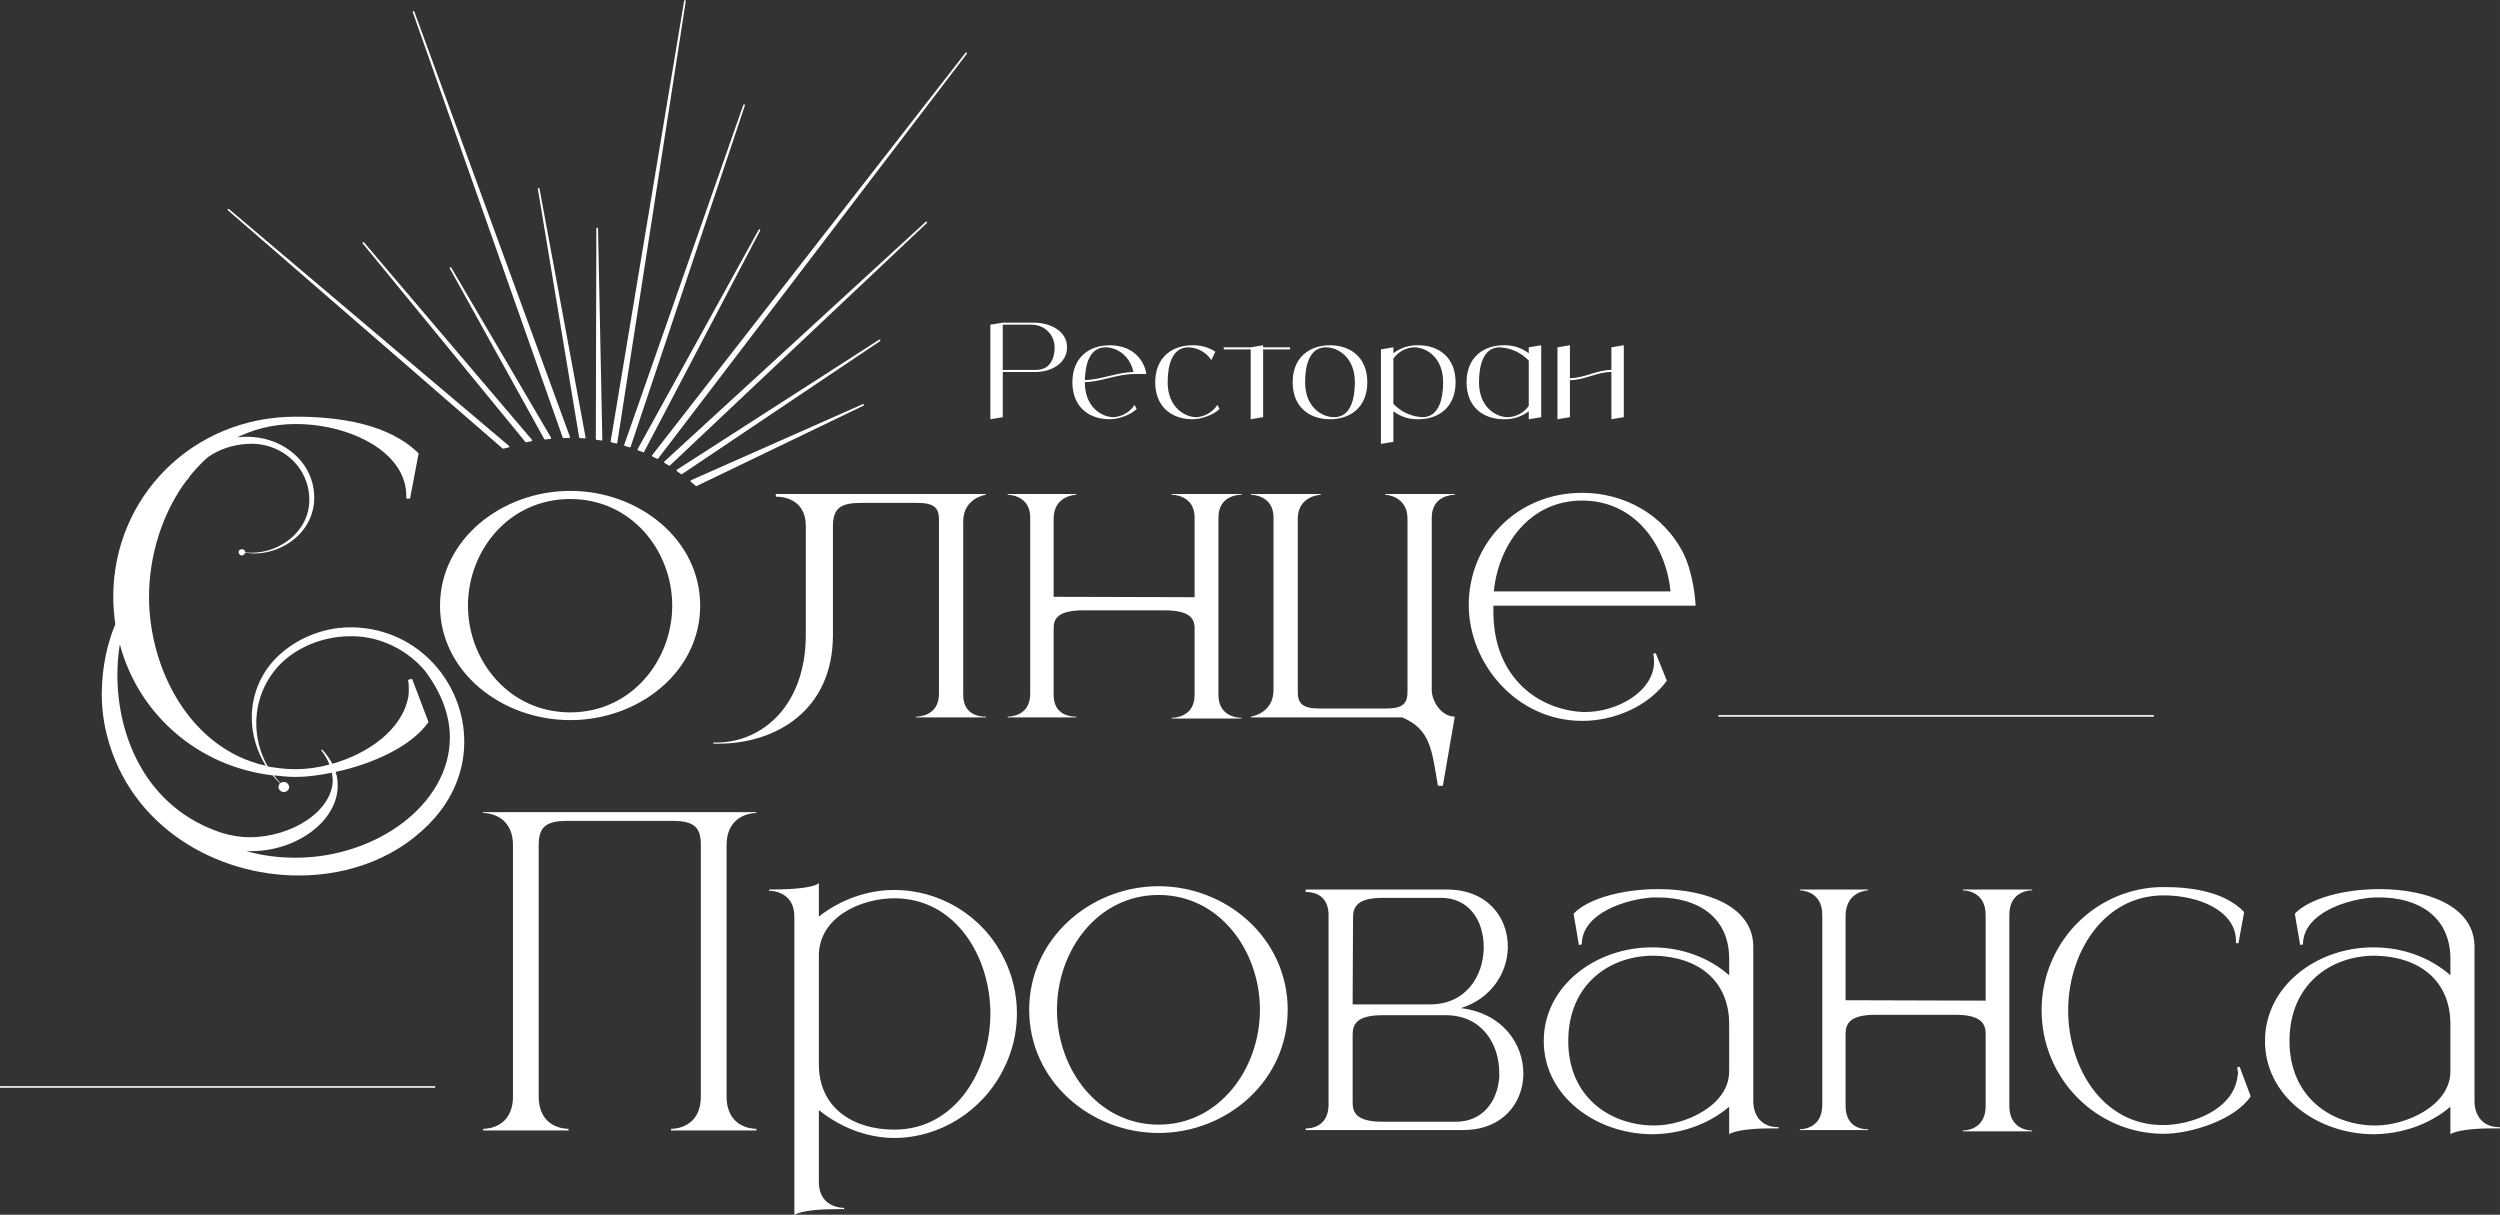 <?xml version="1.0" encoding="UTF-8"?> <!-- Creator: CorelDRAW --> <svg xmlns="http://www.w3.org/2000/svg" xmlns:xlink="http://www.w3.org/1999/xlink" xmlns:xodm="http://www.corel.com/coreldraw/odm/2003" xml:space="preserve" width="319.105mm" height="155.055mm" style="shape-rendering:geometricPrecision; text-rendering:geometricPrecision; image-rendering:optimizeQuality; fill-rule:evenodd; clip-rule:evenodd" viewBox="0 0 31910.46 15505.5"><rect x="0" y="0" width="31910.46" height="15505.5" fill="#333333" stroke="none"/> <defs> <style type="text/css"> <![CDATA[ .str2 {stroke:white;stroke-width:7.62;stroke-miterlimit:22.926} .str1 {stroke:white;stroke-width:20.52;stroke-linecap:round;stroke-linejoin:round;stroke-miterlimit:22.926} .str0 {stroke:white;stroke-width:21.32;stroke-linecap:round;stroke-linejoin:round;stroke-miterlimit:22.926} .fil0 {fill:white} .fil1 {fill:white;fill-rule:nonzero} ]]> </style> </defs> <g id="Слой_x0020_1">  <g id="_1441421379264"> <g> <polygon class="fil0 str0" points="12332.6,680.03 8391.99,5847.03 8332.26,5817.21 "></polygon> <polygon id="_1" class="fil0" points="12332.6,680.03 8391.99,5847.03 8332.26,5817.21 "></polygon> </g> <g> <polygon class="fil0 str0" points="11822.96,2839.36 8544.12,5933.36 8486.94,5899.09 "></polygon> <polygon id="_1_0" class="fil0" points="11822.96,2839.36 8544.12,5933.36 8486.94,5899.09 "></polygon> </g> <g> <polygon class="fil0 str0" points="11227.42,4344.83 8699.45,6042.75 8645.99,6004.37 "></polygon> <polygon id="_1_1" class="fil0" points="11227.42,4344.83 8699.45,6042.75 8645.99,6004.37 "></polygon> </g> <g> <polygon class="fil0 str0" points="11017.09,5168.36 8887.68,6193.71 8824.13,6139.34 "></polygon> <polygon id="_1_2" class="fil0" points="11017.09,5168.36 8887.68,6193.71 8824.13,6139.34 "></polygon> </g> <g> <polygon class="fil0 str0" points="9693.2,2938.13 8211.46,5763.27 8147.92,5738.12 "></polygon> <polygon id="_1_3" class="fil0" points="9693.2,2938.13 8211.46,5763.27 8147.92,5738.12 "></polygon> </g> <g> <polygon class="fil0 str0" points="9497.89,1342.8 8039.29,5699.88 7977.92,5680.86 "></polygon> <polygon id="_1_4" class="fil0" points="9497.89,1342.8 8039.29,5699.88 7977.92,5680.86 "></polygon> </g> <g> <polygon class="fil0 str0" points="8742.98,12.91 7868.72,5649.94 7805.03,5636.58 "></polygon> <polygon id="_1_5" class="fil0" points="8742.98,12.91 7868.72,5649.94 7805.03,5636.58 "></polygon> </g> <g> <polygon class="fil0 str0" points="7622.53,2916.06 7677.63,5612.38 7615.93,5603.12 "></polygon> <polygon id="_1_6" class="fil0" points="7622.53,2916.06 7677.63,5612.38 7615.93,5603.12 "></polygon> </g> <g> <polygon class="fil0 str0" points="6875.85,2409.62 7463.79,5585.07 7402.84,5581.02 "></polygon> <polygon id="_1_7" class="fil0" points="6875.85,2409.62 7463.79,5585.07 7402.84,5581.02 "></polygon> </g> <g> <polygon class="fil0 str0" points="5279.01,152.88 7264.66,5579.75 7192.57,5580.98 "></polygon> <polygon id="_1_8" class="fil0" points="5279.01,152.88 7264.66,5579.75 7192.57,5580.98 "></polygon> </g> <g> <polygon class="fil0 str0" points="5750.38,3420.83 7024.52,5591.74 6956.38,5599.25 "></polygon> <polygon id="_1_9" class="fil0" points="5750.38,3420.83 7024.52,5591.74 6956.38,5599.25 "></polygon> </g> <g> <polygon class="fil0 str0" points="4637.86,3100.54 6781.76,5620.53 6714.91,5634.98 "></polygon> <polygon id="_1_10" class="fil0" points="4637.86,3100.54 6781.76,5620.53 6714.91,5634.98 "></polygon> </g> <g> <polygon class="fil0 str1" points="2915.8,2676.53 6491.46,5700.51 6422.2,5717.01 "></polygon> <polygon id="_1_11" class="fil0" points="2915.8,2676.53 6491.46,5700.51 6422.2,5717.01 "></polygon> </g> <path class="fil1" d="M9654.48 14429.56l0 -21.25 -5.21 0c-46.91,0 -375.31,-15.93 -375.31,-414.29l0 -3202.77c0,-403.68 344.05,-414.3 380.52,-414.3l0 -10.62 -3487.4 0 0 10.62c36.49,0 380.54,10.62 380.54,414.3l0 3202.77c0,398.36 -328.4,414.29 -375.32,414.29l-5.22 0 0 21.25 1089.5 0 0 -21.25 -5.22 0c-46.91,0 -375.32,-15.93 -375.32,-414.29l0 -3202.77c0,-212.47 67.77,-313.37 359.68,-313.37l1350.14 0c297.12,0 359.68,100.9 359.68,313.37l0 3202.77c0,398.36 -328.41,414.29 -375.33,414.29l-5.21 0 0 21.25 1089.48 0zm484.8 1078.21c88.63,-58.42 344.05,-74.37 552.57,-74.37l83.41 0 0 -15.92 -5.21 0c-31.28,0 -317.98,-10.62 -317.98,-329.31l0 -918.88c276.27,223.09 620.32,355.87 964.37,355.87 568.21,0 1125.98,-334.61 1397.04,-887.01 109.48,-217.76 166.82,-456.77 166.82,-701.11 0,-249.63 -57.34,-488.64 -166.82,-706.41 -271.06,-552.39 -828.83,-871.07 -1397.04,-871.07 -344.05,0 -688.1,122.16 -964.37,339.93l0 -424.91c-99.05,69.05 -411.82,79.67 -635.98,79.67l0 15.93 5.21 0c31.28,0 317.98,10.63 317.98,329.31l0 3808.28zm1277.16 -1088.84c-526.5,0 -964.37,-276.2 -964.37,-833.89l0 -1386.27c0,-493.97 536.92,-732.98 964.37,-732.98 787.14,0 1225.03,754.22 1225.03,1471.25 0,711.74 -437.89,1481.89 -1225.03,1481.89zm3372.72 -63.73c-781.93,0 -1298,-717.05 -1298,-1465.96 0,-754.21 516.07,-1465.94 1298,-1465.94 776.72,0 1292.8,711.73 1292.8,1465.94 0,748.91 -516.08,1465.96 -1292.8,1465.96zm0 106.22c870.55,0 1647.27,-663.93 1647.27,-1572.18 0,-908.24 -776.72,-1577.48 -1647.27,-1577.48 -870.55,0 -1652.47,669.24 -1652.47,1577.48 0,908.25 781.92,1572.18 1652.47,1572.18zm3466.54 -1641.23l-990.43 0 5.21 -1110.08c0,-138.09 57.33,-249.63 380.54,-249.63l745.43 0c354.47,0 542.14,292.12 542.14,626.75l0 15.93c-5.22,350.55 -224.16,717.03 -682.89,717.03zm328.41 1497.83l-938.3 0c-323.21,0 -380.54,-111.54 -380.54,-244.32l0 -865.77c0,-138.09 57.33,-249.64 380.54,-249.64l807.99 0c469.15,0 682.87,377.12 682.87,732.98l0 63.73c-26.05,308.06 -213.72,563.02 -552.56,563.02zm88.62 106.23c505.66,0 761.08,-339.94 771.5,-701.11l0 -21.25c0,-377.11 -265.84,-770.16 -797.56,-833.89 390.97,-122.16 594.26,-451.47 599.47,-775.46l0 -10.62c0,-371.81 -260.63,-727.67 -776.71,-727.67l-1803.64 0 0 31.87 15.64 0c62.55,0 265.84,21.24 276.28,276.19l0 2453.88c-10.44,270.88 -229.36,286.81 -281.5,286.81l-10.42 0 0 21.25 2006.94 0zm1344.93 -1136.65c0,-727.66 531.7,-1088.83 1084.27,-1088.83l10.42 0c552.57,10.62 959.17,308.05 959.17,876.38l0 600.18c0,435.55 -563,690.49 -953.96,690.49l-26.05 0c-547.36,-10.62 -1073.85,-366.49 -1073.85,-1078.22zm172.02 -1232.24c0,-408.99 589.04,-584.26 912.25,-600.19l67.77 0c458.73,0 896.61,217.76 901.82,775.46l0 217.77c-265.86,-233.7 -609.91,-350.55 -953.96,-355.86l-36.49 0c-708.94,0 -1376.19,488.64 -1376.19,1195.06 0,701.1 662.04,1184.45 1376.19,1189.76 354.49,0 714.17,-116.85 990.45,-350.56l0 350.56c78.19,-53.11 323.2,-74.36 516.08,-74.36l114.68 0 0 -15.93 -10.43 0c-198.09,0 -312.77,-138.1 -312.77,-334.63l0 -1986.46c-15.64,-504.59 -604.7,-711.73 -1188.54,-717.04l-31.28 0c-443.08,0 -886.18,116.85 -1073.84,313.37l67.77 398.36 36.49 -5.31zm5749.78 2384.82l0 -10.62 -5.21 0c-31.27,0 -286.7,-10.63 -286.7,-313.37l0 -2437.95c0,-302.75 255.43,-313.37 286.7,-313.37l5.21 0 0 -10.62 -886.18 0 0 10.62c20.85,0 291.92,5.31 291.92,313.37l0 1094.15 -1788.01 -5.31 0 -1072.89c0,-324.01 286.71,-329.32 286.71,-329.32l0 -10.62 -870.55 0 0 10.62c15.63,0 286.71,5.31 286.71,313.37l0 2422c0,302.76 -250.22,313.38 -281.5,313.38l-5.21 0 0 10.63 870.55 0 0 -10.63 -15.65 0c-57.33,0 -271.06,-21.24 -271.06,-297.43l0 -918.88c0,-132.78 57.34,-244.32 380.53,-244.32l1021.73 0c323.19,0 385.75,111.54 385.75,244.32l0 918.88c0,302.74 -255.43,313.37 -286.71,313.37l-5.21 0 0 10.62 886.18 0zm1678.56 31.87c344.04,0 907.02,-175.28 1110.34,-478.03l-140.76 -377.11 -31.28 5.31 10.43 74.36 -10.43 69.05c-67.77,403.66 -583.83,594.88 -948.74,594.88 -781.92,0 -1209.38,-748.91 -1209.38,-1465.96 0,-711.72 437.88,-1465.94 1219.82,-1465.94 448.29,0 922.67,196.52 922.67,584.26l0 26.55 31.28 0 72.97 -398.36c-245,-254.94 -656.82,-318.68 -1026.92,-318.68 -860.13,0 -1558.65,701.11 -1558.65,1572.17 0,871.08 698.52,1577.5 1558.65,1577.5zm1605.56 -1184.45c0,-727.66 531.7,-1088.83 1084.27,-1088.83l10.42 0c552.57,10.62 959.17,308.05 959.17,876.38l0 600.18c0,435.55 -563,690.49 -953.96,690.49l-26.05 0c-547.36,-10.62 -1073.85,-366.49 -1073.85,-1078.22zm172.02 -1232.24c0,-408.99 589.04,-584.26 912.25,-600.19l67.77 0c458.73,0 896.61,217.76 901.82,775.46l0 217.77c-265.86,-233.7 -609.91,-350.55 -953.96,-355.86l-36.49 0c-708.94,0 -1376.19,488.64 -1376.19,1195.06 0,701.1 662.04,1184.45 1376.19,1189.76 354.49,0 714.17,-116.85 990.45,-350.56l0 350.56c78.19,-53.11 323.2,-74.36 516.08,-74.36l114.68 0 0 -15.93 -10.44 0c-198.08,0 -312.76,-138.1 -312.76,-334.63l0 -1986.46c-15.64,-504.59 -604.7,-711.73 -1188.54,-717.04l-31.28 0c-443.08,0 -886.18,116.85 -1073.84,313.37l67.77 398.36 36.49 -5.31z"></path> <path class="fil1" d="M3811.8 11175.01c655.76,0 1301.02,-236.81 1741.69,-740.05 257.06,-296.03 372.47,-636.46 372.47,-967.02 0,-740.06 -571.82,-1430.78 -1405.95,-1460.38l-47.21 0c-393.45,0 -750.18,177.61 -975.76,419.36 -188.86,207.22 -283.3,468.7 -283.3,730.2 0,217.09 62.96,429.23 178.37,616.72 -960.02,-212.15 -1489.88,-1228.5 -1489.88,-2156.05 0,-1045.96 671.5,-2205.39 1872.85,-2205.39 681.99,0 1411.18,350.3 1411.18,917.69l0 34.53 47.22 0 110.17 -577.24c-377.72,-374.98 -1007.25,-468.71 -1568.57,-468.71 -1316.76,0 -2329.26,1026.21 -2329.26,2299.12 0,118.4 10.5,236.82 26.24,350.3 -89.18,207.21 -173.12,532.83 -173.12,888.06 0,172.69 20.98,355.24 68.19,537.78 299.03,1159.43 1390.21,1781.08 2444.67,1781.08zm-624.28 -488.43c-120.66,0 -236.07,-19.74 -351.48,-54.28 -960.03,-310.82 -1337.75,-1213.69 -1337.75,-2017.89 0,-133.22 10.49,-266.43 31.48,-389.77 236.07,888.07 991.49,1559.06 1951.52,1672.54 26.24,34.53 57.72,69.07 94.44,103.61 -5.25,0 -5.25,0 -5.25,4.93 -10.5,9.86 -15.74,24.67 -15.74,39.47 0,19.74 10.49,39.47 26.23,49.33 10.49,9.88 26.24,14.81 41.97,14.81 20.98,0 41.97,-9.86 52.46,-24.67 10.5,-9.87 15.74,-24.68 15.74,-39.47 0,-14.8 -10.5,-34.54 -26.23,-49.34 -10.49,-9.87 -26.24,-14.8 -41.97,-14.8 -15.73,0 -31.48,4.93 -41.97,14.8 -31.48,-29.6 -57.71,-64.14 -83.93,-98.67 89.18,9.86 183.6,19.73 278.04,19.73 136.39,0 293.77,-19.73 461.65,-54.27l10.49 88.8c0,404.58 -529.86,735.14 -1059.7,735.14zm582.31 261.48c-204.6,0 -414.44,-24.67 -624.28,-83.87l62.95 0c577.06,0 1101.67,-384.83 1101.67,-833.8 0,-59.21 -5.24,-118.42 -26.23,-177.61 461.65,-98.68 965.27,-320.7 1185.61,-636.46l-209.85 -552.58 -52.45 14.8c10.48,39.47 10.48,78.95 10.48,118.42 0,29.59 0,64.13 -5.24,93.73 -78.69,429.24 -519.35,730.19 -970.52,858.48 -31.48,-59.21 -73.44,-123.36 -131.14,-182.55l-10.5 9.86c47.22,64.14 83.93,123.35 104.92,182.55 -146.89,39.47 -293.78,59.21 -430.17,59.21 -125.91,0 -241.32,-14.81 -356.73,-34.54 -99.68,-172.68 -146.89,-365.09 -146.89,-552.57 0,-266.43 94.42,-522.99 283.28,-730.21 220.34,-236.81 566.58,-379.89 918.06,-379.89l36.72 0c351.49,4.93 692.48,177.62 912.82,439.1 220.32,291.09 320,582.18 320,853.54 0,848.6 -933.79,1534.39 -1972.51,1534.39zm-681.99 -3858.18c15.73,0 31.48,-14.8 41.97,-29.6l0 -4.93 110.17 9.86c340.99,0 671.49,-222.02 750.18,-547.64 15.74,-54.28 20.99,-108.54 20.99,-167.75 0,-157.88 -52.46,-325.63 -167.87,-463.78 -178.37,-212.14 -435.43,-310.82 -692.48,-310.82 -367.23,0 -739.69,197.35 -912.82,552.58l157.38 -4.93c146.89,-266.42 440.68,-458.85 828.88,-458.85 220.33,4.94 430.18,103.62 566.57,271.37 104.92,128.27 157.38,286.16 157.38,439.1 0,49.33 -5.24,98.68 -15.73,148.01 -73.45,310.82 -388.21,532.85 -723.96,532.85l-78.69 -4.95c0,-14.79 -10.49,-34.52 -31.48,-39.47l-10.49 0c-20.98,0 -36.72,9.88 -41.97,29.61l0 9.86c0,14.81 10.49,29.61 31.48,39.48l10.49 0zm4191.6 2003.1c-786.92,0 -1306.27,-666.06 -1306.27,-1361.72 0,-700.59 519.35,-1361.7 1306.27,-1361.7 781.66,0 1301.02,661.11 1301.02,1361.7 0,695.66 -519.36,1361.72 -1301.02,1361.72zm0 98.67c876.09,0 1657.75,-616.72 1657.75,-1460.39 0,-843.66 -781.66,-1465.31 -1657.75,-1465.31 -876.1,0 -1663,621.65 -1663,1465.31 0,843.67 786.9,1460.39 1663,1460.39zm1888.58 300.96c739.69,0 1463.64,-429.24 1463.64,-1386.38l0 -1391.32c0,-241.74 115.42,-296.02 367.22,-296.02l708.22 0c225.59,0 278.04,69.07 278.04,217.08l0 2220.18c0,281.23 -257.06,291.09 -288.52,291.09l-5.26 0 0 9.88 891.84 0 0 -9.88 -15.75 0c-57.7,0 -272.79,-19.72 -272.79,-276.28l0 -2215.25c0,-300.96 288.54,-340.43 288.54,-340.43l0 -9.87 -2680.74 0 0 34.54 10.49 0c57.71,0 372.47,14.8 372.47,374.96l0 1386.38c0,902.88 -550.83,1366.65 -1122.65,1376.51l-57.71 0 0 14.81 62.96 0zm6678.21 -320.69l0 -9.87 -5.24 0c-31.47,0 -288.53,-9.87 -288.53,-291.09l0 -2264.59c0,-281.23 257.06,-291.09 288.53,-291.09l5.24 0 0 -9.87 -891.82 0 0 9.87c20.99,0 293.78,4.93 293.78,291.09l0 1016.35 -1799.4 -4.93 0 -996.61c0,-300.97 288.54,-305.9 288.54,-305.9l0 -9.87 -876.09 0 0 9.87c15.73,0 288.54,4.93 288.54,291.09l0 2249.78c0,281.23 -251.82,291.09 -283.3,291.09l-5.24 0 0 9.88 876.09 0 0 -9.88 -15.75 0c-57.7,0 -272.79,-19.72 -272.79,-276.28l0 -853.54c0,-123.34 57.71,-226.95 382.96,-226.95l1028.23 0c325.25,0 388.21,103.61 388.21,226.95l0 853.54c0,281.22 -257.06,291.09 -288.54,291.09l-5.24 0 0 9.87 891.82 0zm2570.57 858.47l152.13 -883.15c-167.87,0 -293.78,-192.41 -293.78,-340.42l0 -2200.45c0,-286.16 272.8,-291.09 293.78,-291.09l0 -9.87 -886.59 0 0 9.87c0,0 283.3,9.86 283.3,305.9l0 2205.37c0,148.02 -52.47,217.08 -272.8,217.08l-849.85 0c-225.58,0 -278.03,-69.06 -278.03,-217.08l0 -2205.37c0,-296.04 293.76,-305.9 293.76,-305.9l0 -9.87 -891.82 0 0 9.87c15.74,0 288.53,4.93 288.53,291.09l0 2200.45c0,300.96 -288.53,340.42 -288.53,340.42l0 9.88 1930.54 0c361.97,152.94 377.71,409.5 456.41,873.27l62.95 0zm1778.41 -828.87c414.44,0 844.62,-187.48 1080.69,-513.11l-141.65 -350.3 -31.48 4.94c5.24,34.53 10.5,64.14 10.5,98.68 0,389.76 -477.4,646.32 -876.09,646.32l-31.48 0c-550.83,-24.68 -1143.64,-424.31 -1143.64,-1277.85l0 -78.94 2581.05 0c-10.49,-207.21 -62.94,-478.57 -152.13,-661.12 -257.05,-513.1 -771.17,-779.52 -1295.77,-779.52 -849.86,0 -1447.91,661.12 -1447.91,1430.78 0,745 603.3,1470.25 1432.17,1480.12l15.74 0zm1127.9 -1652.81l-2255.8 0c57.7,-587.11 451.16,-1159.43 1127.9,-1159.43 676.73,0 1070.2,572.32 1127.9,1159.43z"></path> <path class="fil1" d="M13196.63 4118.51l-397 0 -158.75 25.99 0 1206.86 158.75 -26.27 0 -577.16 423.51 0c185.25,0 396.99,-104.81 396.99,-314.72 0,-209.89 -216.26,-314.7 -423.5,-314.7l0 0zm26.51 603.15l-423.51 0 0 -577.16 370.49 0c77.27,0 151.41,30.46 206.11,84.4 54.43,54.23 85.16,127.73 85.16,204.31 0,135.01 -53,288.45 -238.25,288.45l0 0zm994.19 603.43c-158.75,0 -370.5,-131.08 -370.5,-446.08l0 -0.56c220.49,-7.54 412.5,-104.24 635.26,-104.24l150 0c-16.36,-115.15 -80.36,-218.57 -176.51,-285.09l0 -0.28c-2.53,-1.95 -5.35,-3.35 -8.17,-5.03 -5.65,-3.92 -11.28,-7.27 -17.21,-10.62 -4.78,-2.8 -9.87,-5.6 -14.93,-8.1 -6.21,-3.36 -12.13,-6.44 -18.62,-9.51 -5.07,-2.23 -10.43,-4.47 -15.78,-6.99 -6.21,-2.52 -12.69,-5.3 -19.19,-7.82 -5.63,-1.96 -11.56,-3.92 -17.19,-5.88 -6.48,-1.94 -12.97,-4.18 -19.45,-6.14 -6.77,-1.96 -12.69,-3.36 -19.18,-4.76 -6.2,-1.68 -12.69,-3.34 -19.17,-4.74 -7.04,-1.4 -14.1,-2.52 -21.43,-3.64 -5.93,-1.12 -11.84,-2.24 -18.05,-3.08 -8.46,-1.12 -17.19,-1.68 -25.65,-2.5 -5.08,-0.56 -10.15,-1.12 -15.23,-1.4 -13.82,-1.12 -27.64,-1.4 -42.01,-1.4 -264.48,0 -476.24,157.35 -476.24,472.06 0,17.9 0.85,35.5 2.26,52.55 22.28,279.77 224.44,419.52 473.98,419.52 109.96,0 264.76,-52.26 343.99,-131.09l-26.22 -52.54c-58.65,90.56 -156.49,148.7 -264.76,157.36l0 0zm-105.74 -891.88c11.28,0 22.27,0.84 33.55,2.24 3.11,0.28 6.21,0.56 9.3,1.12 9.6,1.4 18.9,3.08 28.2,5.32 2.55,0.56 5.09,0.84 7.61,1.68 11.56,2.78 23.41,6.42 34.68,10.9 2.55,0.83 5.09,1.94 7.63,3.06 9.58,3.64 18.88,7.84 28.19,12.58 3.1,1.4 6.21,2.8 9.02,4.48 11.84,6.14 23.12,13.13 34.11,20.4l1.41 1.12c10.72,7.26 21.16,15.37 31.03,24.03 2.81,2.52 5.63,5.03 8.45,7.55 8.46,7.83 16.91,16.21 24.82,25.15 1.97,1.96 3.94,3.92 5.63,5.87 9.59,11.19 18.62,22.92 27.07,34.93 31.58,46.96 53.85,99.51 65.42,154.85 -216.27,3.92 -404.9,96.42 -620.32,103.7 4.23,-202.63 61.19,-418.98 264.2,-418.98l0 0zm1427.86 734.52c-58.65,90.56 -156.49,148.7 -264.77,157.36 -158.74,0 -370.5,-131.08 -370.5,-446.08 0,-209.61 53.02,-445.8 264.76,-445.8 118.71,3.08 228.39,64.3 292.97,163.23l51.03 -107.6c-86.56,-55.89 -188.06,-84.41 -291.26,-81.89 -264.48,0 -476.24,157.35 -476.24,472.06 0,315 211.76,472.35 476.24,472.35 110.24,0 264.76,-52.54 344.27,-131.09l-26.5 -52.54zm927.36 -734.52l-343.99 0 0 -26.26 -158.74 26.26 -343.99 0 0 26.28 343.99 0 0 891.87 158.74 -26.27 0 -865.6 343.99 0 0 -26.28zm509.22 -26.26c-264.47,0 -476.23,157.35 -476.23,472.06 0,315 211.76,472.35 476.23,472.35 264.76,0 476.51,-157.35 476.51,-472.35 0,-314.71 -211.75,-472.06 -476.51,-472.06zm53 918.14c-158.74,0 -370.49,-131.08 -370.49,-446.08 0,-209.89 53.02,-445.8 264.76,-445.8 158.74,0 370.5,131.09 370.5,445.8 0,209.91 -53.01,446.08 -264.77,446.08l0 0zm1073.72 -918.14c-114.48,-3.36 -226.42,32.7 -317.5,101.73l0 -75.47 -158.74 26.28 0 1206.58 158.74 -26.26 0 -390.18c91.08,69.04 203.02,105.09 317.5,101.73 264.76,0 476.51,-157.35 476.51,-472.35 0,-314.71 -211.75,-472.06 -476.51,-472.06l0 0zm53 918.14c-140.98,-6.98 -273.78,-67.92 -370.5,-170.21l0 -577.44c60.63,-86.37 158.46,-140.03 264.77,-144.23 158.74,0 370.5,131.09 370.5,445.8 0,209.91 -53.01,446.08 -264.77,446.08l0 0zm1357.65 -891.88l0 75.47c-91.07,-69.03 -203.01,-105.09 -317.77,-101.73 -264.48,0 -476.23,157.35 -476.23,472.06 0,315 211.75,472.35 476.23,472.35 114.76,3.36 226.7,-32.69 317.77,-101.73l0 101.73 158.74 -26.27 0 -918.14 -158.74 26.26zm-264.76 891.88c-158.74,0 -370.5,-131.08 -370.5,-446.08 0,-209.61 53.01,-445.8 264.76,-445.8 140.98,7 273.78,67.93 370.5,170.23l0 577.43c-60.62,86.36 -158.46,139.75 -264.76,144.22l0 0zm1319.29 -891.88l0 288.45c-185.25,0 -343.99,105.09 -529.24,105.09l0 -419.8 -158.74 26.26 0 918.15 158.74 -26.27 0 -472.06c185.25,0 343.99,-105.1 529.24,-105.1l0 603.43 158.75 -26.27 0 -918.14 -158.75 26.26z"></path> <polygon class="fil0 str2" points="1.54,13866.73 5550.52,13866.73 5550.52,13879.67 1.54,13879.67 "></polygon> <polygon class="fil0 str2" points="21938.75,9129.95 27487.73,9129.95 27487.73,9142.9 21938.75,9142.9 "></polygon> </g> </g> </svg> 
